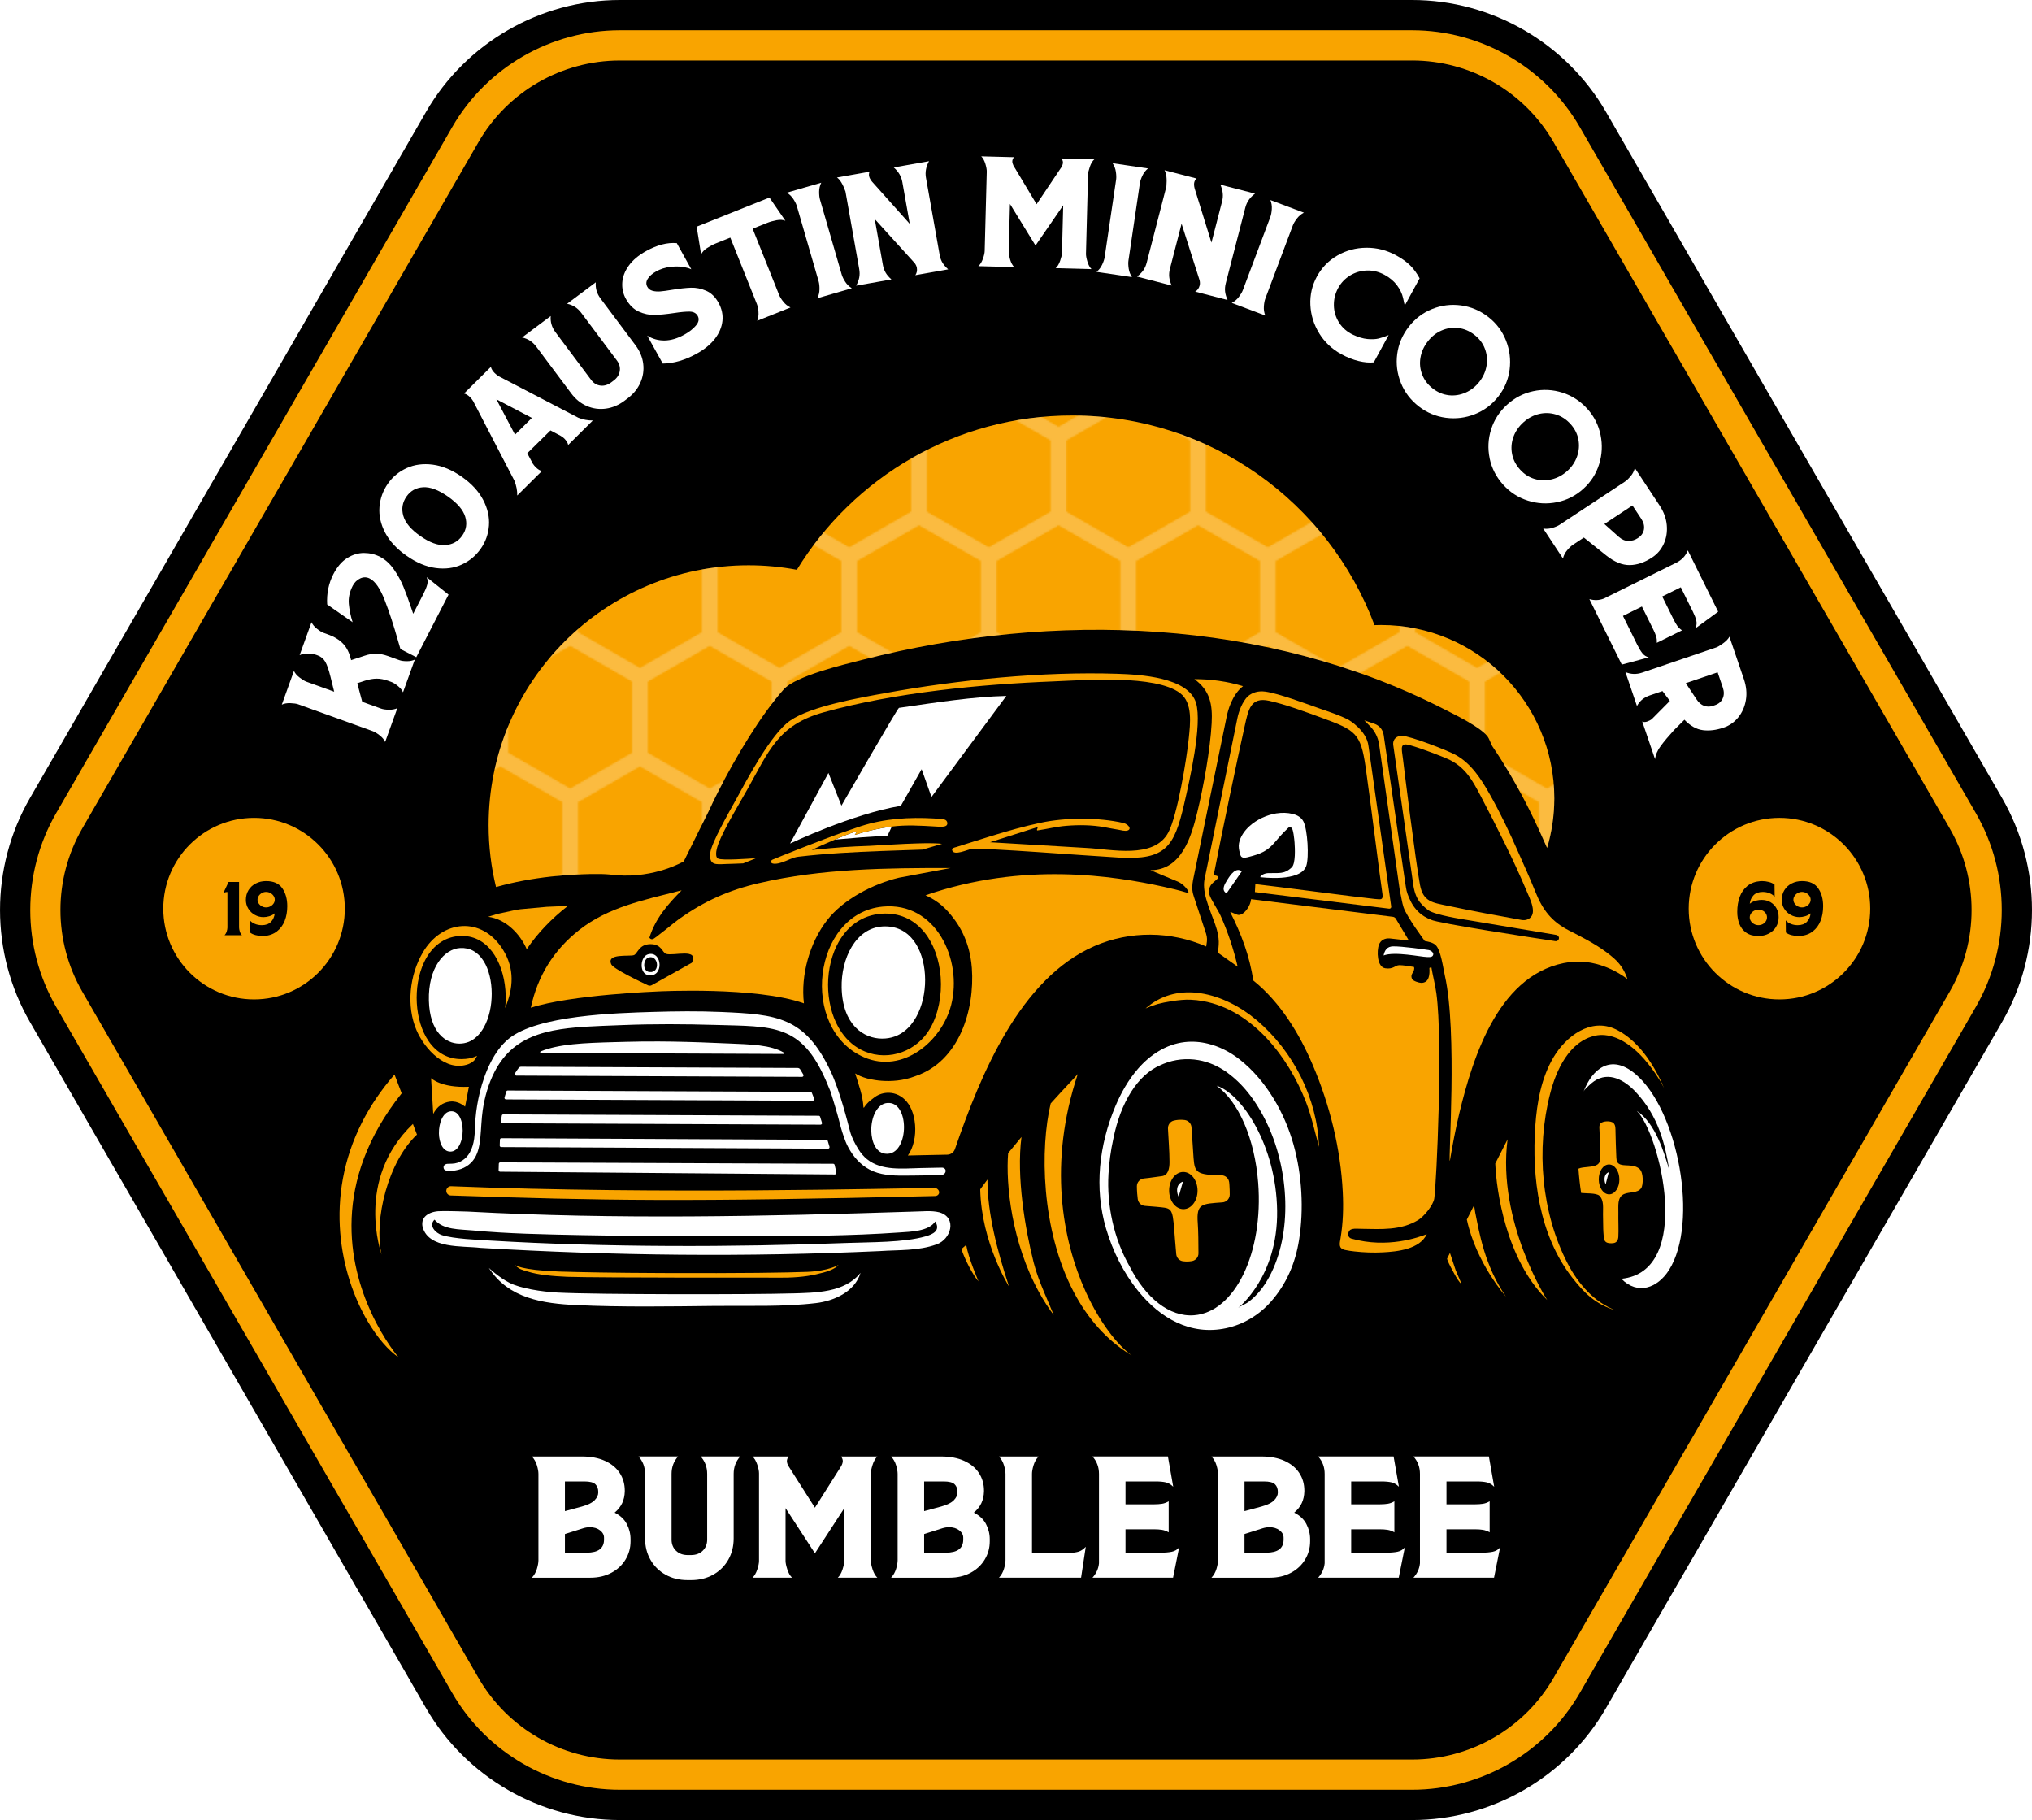 <?xml version="1.0" encoding="UTF-8"?>
<svg id="Layer_2" data-name="Layer 2" xmlns="http://www.w3.org/2000/svg" xmlns:xlink="http://www.w3.org/1999/xlink" viewBox="0 0 1339.86 1200">
  <defs>
    <style>
      .cls-1, .cls-2 {
        fill: none;
      }

      .cls-2 {
        stroke: #fff;
        stroke-miterlimit: 10;
        stroke-width: 10px;
      }

      .cls-3 {
        fill: url(#New_Pattern);
        opacity: .25;
      }

      .cls-4 {
        fill: #fff;
      }

      .cls-5 {
        fill: #f9a400;
      }
    </style>
    <pattern id="New_Pattern" data-name="New Pattern" x="0" y="0" width="92" height="159" patternTransform="translate(-1510.03 -83.64)" patternUnits="userSpaceOnUse" viewBox="0 0 92 159">
      <g>
        <rect class="cls-1" y="0" width="92" height="159"/>
        <polygon class="cls-2" points="92 106.1 46.19 132.55 46.19 185.45 92 211.9 137.81 185.45 137.81 132.55 92 106.1"/>
        <polygon class="cls-2" points="0 106.1 -45.81 132.55 -45.81 185.45 0 211.9 45.81 185.45 45.81 132.55 0 106.1"/>
        <polygon class="cls-2" points="138 26.6 92.19 53.05 92.19 105.95 138 132.4 183.81 105.95 183.81 53.05 138 26.6"/>
        <polygon class="cls-2" points="46 26.6 .19 53.05 .19 105.95 46 132.4 91.81 105.95 91.81 53.05 46 26.6"/>
        <polygon class="cls-2" points="-46 26.6 -91.81 53.05 -91.81 105.95 -46 132.4 -.19 105.95 -.19 53.05 -46 26.6"/>
        <polygon class="cls-2" points="92 -52.9 46.19 -26.45 46.19 26.45 92 52.9 137.81 26.45 137.81 -26.45 92 -52.9"/>
        <polygon class="cls-2" points="0 -52.9 -45.81 -26.45 -45.81 26.45 0 52.9 45.81 26.45 45.81 -26.45 0 -52.9"/>
      </g>
    </pattern>
  </defs>
  <g id="Layer_1" data-name="Layer 1">
    <g>
      <path d="M408.71,1200c-52.55,0-101.51-28.27-127.79-73.78L19.71,673.78c-26.27-45.51-26.27-102.05,0-147.55L280.92,73.78C307.2,28.27,356.16,0,408.71,0h522.44c52.55,0,101.51,28.27,127.79,73.78l261.22,452.45c26.27,45.51,26.27,102.05,0,147.55l-261.22,452.44c-26.27,45.51-75.24,73.78-127.79,73.78H408.71Z"/>
      <path class="cls-5" d="M1302.88,536.2l-261.22-452.45c-22.72-39.35-65.07-63.8-110.51-63.8H408.71c-45.44,0-87.79,24.45-110.51,63.8L36.98,536.2c-22.72,39.35-22.72,88.25,0,127.61l261.22,452.44c22.72,39.36,65.07,63.8,110.51,63.8h522.44c45.44,0,87.79-24.45,110.51-63.8l261.22-452.44c22.72-39.35,22.72-88.25,0-127.61Z"/>
      <path d="M931.15,39.9H408.71c-38.46,0-74,20.52-93.23,53.83L54.26,546.17c-19.23,33.31-19.23,74.35,0,107.66l261.22,452.45c19.23,33.31,54.77,53.83,93.23,53.83h522.44c38.46,0,74-20.52,93.23-53.83l261.22-452.45c19.23-33.31,19.23-74.35,0-107.66l-261.22-452.45c-19.23-33.31-54.77-53.83-93.23-53.83Z"/>
      <g>
        <path class="cls-4" d="M499.29,211.5c.73-1.92,1-3.92.81-6.03-.19-2.1-.54-3.8-1.06-5.09l-17.49-43.71-9.5,3.8c-1.91.76-3.84,1.78-5.8,3.05s-3.28,2.69-3.95,4.26l-2.94-18.32,48-19.2,10.51,15.3c-1.57-.67-3.5-.79-5.8-.36-2.3.43-4.4,1.03-6.3,1.79l-9.5,3.8,17.48,43.71c.52,1.29,1.43,2.76,2.74,4.41,1.31,1.65,2.89,2.92,4.74,3.81l-21.94,8.78Z"/>
        <path class="cls-4" d="M538.96,196.62c.91-1.84,1.38-3.81,1.4-5.92.02-2.11-.17-3.83-.55-5.17l-14.36-49.57c-.39-1.33-1.15-2.89-2.29-4.66-1.14-1.77-2.59-3.19-4.34-4.26l22.7-6.57c-.91,1.84-1.38,3.81-1.39,5.92-.02,2.11.17,3.83.55,5.17l14.36,49.57c.39,1.33,1.15,2.89,2.29,4.66,1.14,1.78,2.59,3.19,4.34,4.26l-22.7,6.57Z"/>
        <path class="cls-4" d="M564.53,188.34c1.02-1.84,1.7-3.63,2.04-5.37.33-1.74.33-3.6-.02-5.56l-9.07-51.17c-1.71-4.78-3.57-7.85-5.59-9.21l21.48-3.81c-.39.93-.5,1.87-.33,2.82.2,1.13.85,2.36,1.94,3.7l24.89,27.86-4.9-27.63c-.65-3.68-2.54-6.87-5.65-9.57l23.26-4.12c-2,3.6-2.67,7.25-2.01,10.93l9.01,50.81c.36,2.02.99,3.76,1.89,5.23.9,1.46,2.16,2.91,3.76,4.35l-21.75,3.85c.46-.51.79-1.21,1.01-2.11.21-.9.23-1.82.06-2.77-.19-1.07-.68-2.12-1.47-3.14l-26.29-28.99,5.36,30.22c.35,1.96.98,3.7,1.89,5.23.91,1.52,2.17,2.97,3.76,4.34l-23.27,4.12Z"/>
        <path class="cls-4" d="M645.12,175.48c1.24-1.11,2.23-2.72,2.98-4.81.75-2.09,1.14-3.8,1.18-5.13l1.37-52.31c.04-1.33-.27-3.05-.91-5.19-.64-2.13-1.55-3.78-2.72-4.96l21.54.56c-.69.95-1.05,1.84-1.07,2.69-.02.85.23,1.79.74,2.83l15.27,25.49,16.4-24.48c.63-1.13.96-2.12.98-2.96.02-.84-.29-1.76-.92-2.74l21.63.57c-1.24,1.11-2.23,2.76-2.98,4.95-.75,2.18-1.14,3.85-1.17,4.99l-1.37,52.31c-.03,1.21.27,2.91.91,5.1.64,2.19,1.54,3.88,2.72,5.05l-23.62-.62c1.24-1.11,2.23-2.76,2.98-4.95.75-2.18,1.14-3.85,1.17-5l.82-31.49-18.26,26.51-16.85-27.43-.82,31.5c-.03,1.21.27,2.9.91,5.1.64,2.19,1.54,3.88,2.72,5.05l-23.62-.62Z"/>
        <path class="cls-4" d="M723.03,179.26c1.59-1.29,2.84-2.89,3.73-4.8.89-1.91,1.44-3.55,1.64-4.93l7.54-51.05c.2-1.37.15-3.1-.15-5.19-.3-2.09-1.03-3.98-2.18-5.68l23.38,3.45c-1.59,1.29-2.84,2.89-3.73,4.8-.89,1.91-1.44,3.56-1.64,4.93l-7.54,51.05c-.2,1.37-.15,3.1.15,5.19.3,2.09,1.03,3.98,2.18,5.68l-23.38-3.45Z"/>
        <path class="cls-4" d="M749.73,182.35c1.69-1.25,3.05-2.59,4.08-4.04s1.79-3.14,2.29-5.07l13-50.31c.43-5.06.02-8.63-1.25-10.7l21.12,5.46c-.74.68-1.23,1.49-1.47,2.43-.29,1.11-.21,2.5.23,4.17l11.07,35.68,7.02-27.17c.94-3.62.55-7.31-1.16-11.05l22.88,5.91c-3.32,2.45-5.44,5.48-6.37,9.11l-12.91,49.96c-.51,1.99-.66,3.83-.45,5.54.21,1.71.75,3.55,1.61,5.51l-21.39-5.53c.63-.27,1.23-.77,1.79-1.5.56-.73.96-1.56,1.2-2.49.27-1.05.26-2.21-.04-3.47l-11.87-37.29-7.68,29.71c-.5,1.93-.65,3.78-.45,5.54.2,1.77.73,3.6,1.61,5.51l-22.88-5.91Z"/>
        <path class="cls-4" d="M812.18,199.71c1.83-.92,3.38-2.22,4.66-3.91,1.27-1.68,2.16-3.17,2.65-4.47l18.16-48.3c.49-1.3.8-3,.95-5.11.15-2.1-.17-4.11-.93-6.01l22.12,8.31c-1.83.92-3.38,2.23-4.66,3.91-1.28,1.68-2.16,3.17-2.65,4.47l-18.16,48.3c-.49,1.3-.81,3-.95,5.11-.15,2.11.16,4.11.93,6.01l-22.12-8.32Z"/>
        <path class="cls-4" d="M869.86,219.77c-3.57-5.8-5.51-12.04-5.83-18.7-.31-6.67,1.14-12.94,4.35-18.82,3.21-5.88,7.72-10.48,13.52-13.81,5.8-3.33,12.14-5.03,19.02-5.09,6.88-.06,13.41,1.6,19.61,4.98,3.87,2.11,6.98,4.34,9.34,6.7,2.36,2.36,4.42,5.18,6.2,8.49l-9.81,17.96c-.11-.54-.49-2.23-1.11-5.04-.63-2.82-1.95-5.59-3.97-8.31-2.02-2.72-4.75-5.02-8.2-6.9-3.76-2.05-7.66-3.01-11.69-2.87-4.03.14-7.72,1.23-11.08,3.29-3.35,2.05-5.97,4.8-7.85,8.24-1.94,3.55-2.88,7.35-2.82,11.4.06,4.05,1.18,7.83,3.36,11.32,2.18,3.49,5.27,6.19,9.25,8.09,3.45,1.61,6.62,2.55,9.5,2.82s5.33.16,7.35-.32c2.01-.48,4.23-1.23,6.64-2.25l-9.8,17.96c-2.93.33-6.26.04-10-.87-3.73-.9-7.54-2.41-11.4-4.52-6.15-3.36-11-7.93-14.58-13.73Z"/>
        <path class="cls-4" d="M253.95,489.15c-.67-1.52-1.88-2.97-3.63-4.34-1.75-1.37-3.25-2.28-4.5-2.73l-49.23-17.74c-1.13-.41-2.84-.65-5.12-.74s-4.16.25-5.65.99l8.01-22.23c.67,1.53,1.92,2.99,3.76,4.39,1.84,1.4,3.3,2.29,4.37,2.68l18.4,6.63-2.43-9.82c-1.15-4.65-2.31-7.97-3.48-9.96-1.17-1.99-2.81-3.37-4.91-4.13l-1.19-.43c-1.25-.45-2.98-.71-5.21-.77-2.22-.06-4.08.28-5.57,1.03l7.83-21.72c.73,1.55,1.94,2.99,3.63,4.34,1.7,1.35,3.2,2.26,4.5,2.73l2.81,1.01c4.15,1.49,7.43,3.51,9.85,6.05,2.42,2.54,4.14,5.95,5.17,10.23l.16.64,8.95-2.94c2.77-.93,5.35-1.36,7.73-1.3,2.39.06,4.94.58,7.67,1.56l7.41,2.67c1.31.47,2.99.71,5.04.71,2.05,0,3.78-.35,5.2-1.06l-7.77,21.55c-.63-1.45-1.77-2.83-3.41-4.16-1.64-1.33-3.05-2.21-4.25-2.64l-2.04-.74c-2.73-.98-5.28-1.47-7.65-1.46s-4.98.47-7.81,1.37l-5.02,1.65,3.29,12.25,12.35,4.45c1.31.47,3.04.73,5.21.77,2.17.04,4.02-.3,5.57-1.03l-8.01,22.23Z"/>
        <path class="cls-4" d="M264.03,427.92c-.18-.57-.39-1.29-.62-2.15-.23-.87-.54-1.91-.93-3.13-2.89-10.32-5.83-19.3-8.82-26.95-2.98-7.65-6.24-12.39-9.78-14.21-2.09-1.08-4.21-1.12-6.35-.12s-3.8,2.63-4.96,4.88c-2.07,4.02-2.93,8.02-2.56,11.97.37,3.96,1.2,7.97,2.5,12.04l-16.78-11.71c-.42-7.21.94-13.88,4.09-19.99,2.52-4.88,5.57-8.43,9.16-10.66,3.59-2.22,7.28-3.32,11.07-3.3,3.79.02,7.3.86,10.52,2.52,3.49,1.8,6.53,4.56,9.13,8.27,2.6,3.72,4.72,7.58,6.35,11.58,1.64,4,3.37,8.71,5.19,14.13l1.21,3.58,6.76-13.12c1.13-2.2,1.95-4.17,2.44-5.92.49-1.75.39-3.45-.32-5.11l14.44,11.52-21.28,41.28-10.46-5.39Z"/>
        <path class="cls-4" d="M304.43,372.25c-5.13,2.34-10.85,3.09-17.16,2.25-6.3-.84-12.72-3.54-19.24-8.11-6.48-4.53-11.18-9.61-14.1-15.23-2.92-5.62-4.16-11.24-3.72-16.86.44-5.62,2.3-10.78,5.59-15.48,3.15-4.5,7.28-7.9,12.4-10.22s10.84-3.06,17.15-2.25c6.32.82,12.69,3.47,19.12,7.97,6.48,4.54,11.19,9.64,14.14,15.32,2.95,5.68,4.22,11.32,3.8,16.91-.42,5.6-2.21,10.65-5.36,15.15-3.29,4.7-7.5,8.22-12.64,10.55ZM306.75,340.67c-1.38-4.5-5.18-8.93-11.41-13.3-6.23-4.36-11.67-6.4-16.33-6.12-4.65.28-8.31,2.32-10.98,6.13-2.7,3.86-3.41,8.08-2.12,12.66,1.29,4.58,5.02,9.04,11.2,13.36,6.18,4.33,11.67,6.33,16.47,6,4.8-.33,8.54-2.42,11.24-6.27,2.66-3.81,3.31-7.96,1.93-12.46Z"/>
        <path class="cls-4" d="M341.04,326.72c.1-3.16-.53-6.44-1.89-9.87l-27.21-52.46c-.55-.9-1.21-1.73-1.98-2.5-1.28-1.29-2.59-2.1-3.96-2.45l17.67-17.54c.34,1.37,1.16,2.71,2.48,4.04.89.9,1.83,1.63,2.81,2.19l52.33,27.27c3.03,1.25,6.22,1.86,9.6,1.83l-16.26,16.14c-.08-.6-.35-1.27-.79-2.02-.45-.75-.99-1.44-1.62-2.09-.72-.73-1.57-1.37-2.55-1.93l-6.71-3.55-15.29,15.05,3.69,6.93c.55.81,1.15,1.54,1.78,2.18.72.73,1.47,1.33,2.23,1.8.77.47,1.43.73,1.98.78l-16.32,16.2ZM327.32,263.3l12.27,23.28,11.12-11.04-23.39-12.25Z"/>
        <path class="cls-4" d="M411.88,264.16c-3.92,2.93-8.05,4.68-12.4,5.26-4.35.58-8.53.01-12.53-1.71-4-1.72-7.42-4.49-10.28-8.31l-23.1-30.88c-2.42-3.24-5.54-5.24-9.35-6.01l18.92-14.15c-.34,3.88.7,7.43,3.12,10.67l23.53,31.46c1.63,2.18,3.67,3.42,6.12,3.73,2.45.31,4.84-.4,7.16-2.14l1.52-1.14c2.32-1.74,3.68-3.82,4.07-6.27.39-2.44-.22-4.75-1.85-6.93l-23.53-31.46c-2.42-3.24-5.54-5.24-9.35-6.01l18.92-14.15c-.34,3.87.7,7.43,3.12,10.67l23.1,30.88c2.85,3.82,4.54,7.89,5.06,12.21.52,4.32-.11,8.49-1.9,12.5-1.79,4.01-4.64,7.48-8.55,10.41l-1.81,1.36Z"/>
        <path class="cls-4" d="M437.01,239.72l-10.24-18.44c3.5,2.2,7.32,3.27,11.47,3.21,4.14-.06,8.48-1.35,13.02-3.87,3.22-1.79,5.77-3.79,7.64-6.01,1.88-2.22,2.26-4.32,1.15-6.33-1-1.79-2.69-2.73-5.09-2.82-2.4-.08-5.91.23-10.56.94-5.1.76-9.39,1.18-12.87,1.25-3.48.07-6.93-.67-10.35-2.23-3.42-1.55-6.24-4.33-8.47-8.35-1.84-3.32-2.64-6.9-2.39-10.74.25-3.83,1.68-7.56,4.3-11.19,2.61-3.62,6.4-6.82,11.36-9.57,7.33-4.07,14.09-5.82,20.28-5.26l9.58,17.25c-3.03-1.35-6.55-1.97-10.55-1.85-4.01.12-7.56.87-10.66,2.25-.45.18-1.1.51-1.94.98-2.53,1.41-4.38,3.02-5.55,4.84-1.16,1.82-1.26,3.6-.29,5.34.73,1.32,1.87,2.19,3.42,2.61,1.54.42,3.26.55,5.14.4,1.89-.15,4.44-.5,7.65-1.04,4.94-.81,9.1-1.27,12.48-1.39,3.39-.12,6.74.54,10.06,1.98,3.32,1.44,6.05,4.08,8.18,7.93,2.14,3.85,3,7.83,2.59,11.92-.42,4.1-2.06,8.01-4.92,11.74-2.87,3.73-6.83,7-11.89,9.82-7.81,4.34-15.32,6.54-22.53,6.61Z"/>
        <path class="cls-4" d="M923.7,252.4c-2.48-6.16-3.27-12.51-2.4-19.05.88-6.54,3.41-12.5,7.59-17.89,4.15-5.34,9.28-9.24,15.4-11.71,6.12-2.47,12.47-3.27,19.05-2.4s12.59,3.42,18.03,7.64c5.29,4.11,9.16,9.26,11.62,15.44,2.45,6.19,3.27,12.57,2.44,19.15-.83,6.58-3.3,12.51-7.41,17.8-4.15,5.34-9.31,9.24-15.5,11.69-6.19,2.45-12.57,3.25-19.16,2.38-6.58-.87-12.52-3.36-17.81-7.47-5.44-4.22-9.39-9.41-11.86-15.58ZM955.28,260.59c3.79.43,7.49-.15,11.08-1.72,3.59-1.57,6.64-3.97,9.16-7.22,2.52-3.24,4.08-6.78,4.7-10.62.61-3.84.25-7.55-1.11-11.12-1.35-3.57-3.65-6.62-6.89-9.14-3.29-2.55-6.84-4.05-10.66-4.5-3.82-.45-7.49.1-11.02,1.64-3.53,1.54-6.57,3.95-9.12,7.24-2.56,3.29-4.15,6.85-4.79,10.67-.64,3.82-.27,7.53,1.11,11.12,1.38,3.59,3.71,6.66,7,9.22,3.24,2.52,6.76,3.99,10.56,4.42Z"/>
        <path class="cls-4" d="M982.27,302.23c-1.36-6.5-1.04-12.89.96-19.18,2-6.29,5.53-11.72,10.59-16.29,5.01-4.53,10.75-7.48,17.2-8.85s12.85-1.04,19.18.96c6.33,2,11.8,5.56,16.42,10.66,4.49,4.97,7.41,10.71,8.75,17.23,1.34,6.52,1.03,12.95-.94,19.28-1.96,6.33-5.43,11.75-10.4,16.24-5.01,4.54-10.78,7.47-17.3,8.81-6.52,1.34-12.95,1.01-19.28-1-6.33-2-11.74-5.49-16.24-10.46-4.62-5.1-7.61-10.9-8.97-17.4ZM1011.94,315.8c3.66,1.08,7.4,1.16,11.21.24,3.81-.92,7.23-2.76,10.27-5.51,3.04-2.75,5.2-5.97,6.48-9.64,1.27-3.68,1.56-7.39.85-11.14-.71-3.75-2.44-7.15-5.19-10.2-2.8-3.09-6.03-5.18-9.72-6.29-3.69-1.1-7.4-1.2-11.14-.3-3.74.9-7.16,2.75-10.25,5.54-3.09,2.79-5.28,6.02-6.57,9.67-1.29,3.65-1.58,7.37-.85,11.14.73,3.78,2.49,7.21,5.28,10.3,2.75,3.04,5.96,5.11,9.63,6.19Z"/>
        <path class="cls-4" d="M1017.55,348.49c2.02.33,4.04.18,6.06-.43,2.02-.61,3.61-1.3,4.77-2.06l43.06-28.44c1.16-.76,2.41-1.96,3.77-3.57,1.35-1.62,2.28-3.42,2.77-5.41l16.32,24.7c2.76,4.18,4.34,8.49,4.74,12.93.4,4.44-.25,8.54-1.96,12.31-1.71,3.77-4.22,6.75-7.55,8.94l-.23.15c-4.93,3.26-9.85,4.91-14.73,4.96-4.89.05-9.98-2.02-15.27-6.19l-14.94-11.94-7.25,4.79c-1.16.77-2.42,1.96-3.77,3.57-1.36,1.62-2.28,3.42-2.77,5.41l-13.02-19.71ZM1067.39,353.97c2.07,1.82,4.21,2.71,6.44,2.69,2.22-.02,4.19-.6,5.91-1.73l.38-.25c2.22-1.46,3.5-3.34,3.87-5.65.36-2.3-.21-4.58-1.7-6.85l-5.89-8.91-18.51,12.23,9.51,8.48Z"/>
        <path class="cls-4" d="M1048.02,395.02c3.29.93,6.43.82,9.43-.33l47.87-23.69c3.62-1.79,6.16-4.5,7.6-8.11l20,40.41-14.82,10.87c.63-1.86.76-3.57.38-5.14s-1.09-3.43-2.16-5.59l-8.03-16.23-12.25,6.06,7.63,15.42c.75,1.51,1.52,2.83,2.31,3.96.79,1.12,1.83,2.11,3.12,2.95l-16.63,8.23c.11-1.54-.04-2.96-.45-4.27s-.97-2.67-1.66-4.08l-7.71-15.58-12.5,6.19,9.44,19.07c1.1,2.22,2.2,4.04,3.32,5.48,1.11,1.43,2.55,2.36,4.3,2.77l-17.83,4.79-21.36-43.16Z"/>
        <path class="cls-4" d="M1071.78,443.12c3.58,1.52,7.28,1.63,11.11.33l48.85-16.62c.91-.31,2.38-1.19,4.41-2.65,2.02-1.45,3.42-2.92,4.2-4.39l9.54,28.03c1.61,4.74,2.05,9.31,1.31,13.71-.74,4.39-2.41,8.2-5.01,11.41-2.6,3.21-5.79,5.46-9.56,6.74l-.26.09c-4.8,1.63-9.32,2.18-13.55,1.64-4.23-.54-8.28-2.83-12.14-6.87l-7,6.97c-3.53,3.88-6.38,7.29-8.57,10.23-2.19,2.94-3.45,5.88-3.8,8.8l-8.46-24.86c.86.47,1.95.49,3.27.04,1.25-.43,2.28-.97,3.08-1.62l11.89-11.98-4.88-6.47-8.23,2.8c-1.88.64-3.52,1.5-4.91,2.58-1.39,1.08-2.62,2.56-3.69,4.46l-7.61-22.37ZM1118.62,461.04c1.44,2.19,3.11,3.63,5.01,4.32,1.89.69,3.84.7,5.84.02l1.29-.44c2.51-.85,4.24-2.35,5.17-4.48.93-2.13.96-4.49.08-7.06l-3.44-10.11-21,7.14,7.05,10.61Z"/>
      </g>
      <path class="cls-5" d="M167.51,539.24c-33.05,0-59.85,26.79-59.85,59.85s26.79,59.85,59.85,59.85,59.85-26.79,59.85-59.85-26.79-59.85-59.85-59.85ZM148.06,616.62c.67-.73,1.16-1.59,1.45-2.57.29-.98.44-1.81.44-2.48v-23.44c-1.11,0-2.02.25-2.72.75l3.47-7.37h6.93v30.06c0,.67.15,1.5.44,2.48.29.98.78,1.84,1.45,2.57h-11.45ZM187.72,607.14c-1.14,2.87-2.85,5.19-5.14,6.96-2.28,1.77-5.06,2.77-8.34,3.01-.23.03-.61.04-1.14.04-1.49,0-3-.2-4.52-.59-1.52-.39-2.77-.97-3.73-1.73l-.09-8.03c.73.91,1.8,1.67,3.2,2.28,1.4.61,2.95.92,4.65.92,2.63,0,4.65-.73,6.06-2.19,1.4-1.46,2.24-3.34,2.5-5.62-1.05.88-2.26,1.51-3.62,1.91-1.36.39-2.63.59-3.8.59-2.05,0-3.96-.5-5.75-1.49-1.79-.99-3.21-2.36-4.28-4.1-1.07-1.74-1.6-3.66-1.6-5.77,0-2.43.59-4.59,1.76-6.47,1.17-1.89,2.77-3.35,4.81-4.39s4.29-1.56,6.78-1.56c4.92,0,8.47,1.57,10.66,4.72s3.29,7.09,3.29,11.83c0,3.6-.57,6.83-1.71,9.7Z"/>
      <path class="cls-5" d="M178.28,588.78c-.88-.48-1.81-.72-2.81-.72s-1.92.24-2.79.72-1.56,1.12-2.08,1.91-.79,1.62-.79,2.5.26,1.75.79,2.52,1.22,1.4,2.08,1.87c.86.47,1.79.7,2.79.7s1.93-.23,2.81-.7c.88-.47,1.58-1.09,2.11-1.87.53-.78.79-1.62.79-2.52s-.26-1.71-.79-2.5c-.53-.79-1.23-1.43-2.11-1.91Z"/>
      <path class="cls-5" d="M1162.34,600.45c-.86-.45-1.82-.68-2.87-.68-.99,0-1.93.23-2.81.7-.88.47-1.58,1.09-2.11,1.87-.53.78-.79,1.62-.79,2.52s.26,1.71.79,2.5,1.23,1.43,2.11,1.91c.88.48,1.81.72,2.81.72,1.05,0,2.01-.23,2.87-.7s1.54-1.1,2.04-1.89.75-1.64.75-2.55-.25-1.76-.75-2.55-1.18-1.41-2.04-1.87Z"/>
      <path class="cls-5" d="M1191.01,588.78c-.88-.48-1.81-.72-2.81-.72s-1.92.24-2.79.72-1.56,1.12-2.08,1.91-.79,1.62-.79,2.5.26,1.75.79,2.52,1.22,1.4,2.08,1.87c.86.47,1.79.7,2.79.7s1.93-.23,2.81-.7c.88-.47,1.58-1.09,2.11-1.87.53-.78.79-1.62.79-2.52s-.26-1.71-.79-2.5c-.53-.79-1.23-1.43-2.11-1.91Z"/>
      <path class="cls-5" d="M1173.34,539.24c-33.05,0-59.85,26.79-59.85,59.85s26.79,59.85,59.85,59.85,59.85-26.79,59.85-59.85-26.79-59.85-59.85-59.85ZM1171.05,611.2c-1.17,1.89-2.77,3.35-4.81,4.39-2.03,1.04-4.29,1.56-6.78,1.56-3.28,0-5.95-.73-8.03-2.19-2.08-1.46-3.58-3.39-4.52-5.79-.94-2.4-1.4-5.05-1.4-7.94,0-3.72.56-7.05,1.67-10.01,1.11-2.96,2.81-5.34,5.09-7.15,2.28-1.81,5.09-2.85,8.43-3.12.23-.03.61-.04,1.14-.04,1.49,0,3,.2,4.52.59,1.52.39,2.76.97,3.73,1.73l.09,8.03c-.73-.91-1.8-1.67-3.2-2.28s-2.96-.92-4.65-.92c-2.63,0-4.65.73-6.06,2.19-1.4,1.46-2.24,3.34-2.5,5.62.91-.79,1.94-1.37,3.09-1.73,1.16-.37,2.19-.61,3.09-.72.76-.06,1.3-.09,1.62-.09,2.19,0,4.15.5,5.86,1.49,1.71,1,3.04,2.36,3.97,4.1s1.4,3.68,1.4,5.82c0,2.43-.59,4.59-1.76,6.47ZM1200.45,607.14c-1.14,2.87-2.85,5.19-5.14,6.96-2.28,1.77-5.06,2.77-8.34,3.01-.23.03-.61.04-1.14.04-1.49,0-3-.2-4.52-.59-1.52-.39-2.77-.97-3.73-1.73l-.09-8.03c.73.91,1.8,1.67,3.2,2.28,1.4.61,2.95.92,4.65.92,2.63,0,4.65-.73,6.06-2.19,1.4-1.46,2.24-3.34,2.5-5.62-1.05.88-2.26,1.51-3.62,1.91-1.36.39-2.63.59-3.8.59-2.05,0-3.96-.5-5.75-1.49-1.79-.99-3.21-2.36-4.28-4.1-1.07-1.74-1.6-3.66-1.6-5.77,0-2.43.59-4.59,1.76-6.47,1.17-1.89,2.77-3.35,4.81-4.39s4.29-1.56,6.78-1.56c4.92,0,8.47,1.57,10.66,4.72s3.29,7.09,3.29,11.83c0,3.6-.57,6.83-1.71,9.7Z"/>
      <g>
        <path class="cls-4" d="M350.73,1040.2c1.53-1.66,2.63-3.61,3.3-5.84.66-2.23,1-4.11,1-5.64v-56.94c0-1.53-.33-3.41-1-5.64-.67-2.23-1.77-4.18-3.3-5.84h32.97c5.93,0,11,.97,15.23,2.9,4.23,1.93,7.46,4.59,9.69,7.99,2.23,3.4,3.35,7.29,3.35,11.69v.4c-.07,2.86-.63,5.44-1.7,7.74-1.07,2.3-2.73,4.41-4.99,6.34,3.66,1.8,6.33,4.28,7.99,7.44,1.66,3.16,2.5,6.51,2.5,10.04v1.4c0,4.33-1.1,8.33-3.3,11.99-2.2,3.66-5.31,6.58-9.34,8.74-4.03,2.16-8.68,3.25-13.94,3.25h-38.46ZM383.59,993.35c4.06-1.13,6.89-2.53,8.49-4.2,1.6-1.66,2.4-3.36,2.4-5.1v-.3c0-2.2-.63-3.91-1.9-5.14-1.27-1.23-3.66-1.85-7.19-1.85h-12.89v19.58l11.09-3ZM386.79,1023.72c7.66,0,11.49-2.86,11.49-8.59v-1.3c0-1.86-.88-3.48-2.65-4.84-1.76-1.36-3.98-2.05-6.64-2.05-1.53,0-3.03.23-4.5.7l-11.99,3.8v12.29h14.28Z"/>
        <path class="cls-4" d="M453.32,1041.8c-5.39,0-10.21-1.18-14.44-3.55-4.23-2.36-7.54-5.63-9.94-9.79-2.4-4.16-3.6-8.87-3.6-14.14v-42.56c0-4.46-1.43-8.29-4.3-11.49h26.07c-2.86,3.2-4.3,7.03-4.3,11.49v43.35c0,3,.98,5.44,2.95,7.34,1.96,1.9,4.55,2.85,7.74,2.85h2.1c3.2,0,5.78-.95,7.74-2.85,1.96-1.9,2.95-4.34,2.95-7.34v-43.35c0-4.46-1.43-8.29-4.3-11.49h26.07c-2.86,3.2-4.3,7.03-4.3,11.49v42.56c0,5.26-1.2,9.97-3.6,14.14-2.4,4.16-5.71,7.43-9.94,9.79-4.23,2.36-9.04,3.55-14.43,3.55h-2.5Z"/>
        <path class="cls-4" d="M496.18,1040.2c1.33-1.26,2.38-3.06,3.15-5.39.77-2.33,1.15-4.23,1.15-5.69v-57.74c0-1.46-.38-3.36-1.15-5.69-.77-2.33-1.82-4.13-3.15-5.39h23.78c-.73,1.07-1.1,2.06-1.1,3s.3,1.97.9,3.1l17.58,27.67,17.38-27.47c.67-1.26,1-2.36,1-3.3s-.37-1.93-1.1-3h23.88c-1.33,1.27-2.38,3.11-3.15,5.54-.77,2.43-1.15,4.28-1.15,5.54v57.74c0,1.33.38,3.2,1.15,5.59.77,2.4,1.81,4.23,3.15,5.49h-26.07c1.33-1.26,2.38-3.11,3.15-5.54.77-2.43,1.15-4.28,1.15-5.54v-34.76l-19.38,29.77-19.38-29.77v34.76c0,1.33.38,3.2,1.15,5.59.76,2.4,1.81,4.23,3.15,5.49h-26.07Z"/>
        <path class="cls-4" d="M587.58,1040.2c1.53-1.66,2.63-3.61,3.3-5.84.66-2.23,1-4.11,1-5.64v-56.94c0-1.53-.33-3.41-1-5.64-.67-2.23-1.77-4.18-3.3-5.84h32.97c5.93,0,11,.97,15.23,2.9,4.23,1.93,7.46,4.59,9.69,7.99,2.23,3.4,3.35,7.29,3.35,11.69v.4c-.07,2.86-.63,5.44-1.7,7.74-1.07,2.3-2.73,4.41-4.99,6.34,3.66,1.8,6.33,4.28,7.99,7.44,1.66,3.16,2.5,6.51,2.5,10.04v1.4c0,4.33-1.1,8.33-3.3,11.99-2.2,3.66-5.31,6.58-9.34,8.74-4.03,2.16-8.68,3.25-13.94,3.25h-38.46ZM620.45,993.35c4.06-1.13,6.89-2.53,8.49-4.2,1.6-1.66,2.4-3.36,2.4-5.1v-.3c0-2.2-.63-3.91-1.9-5.14-1.27-1.23-3.66-1.85-7.19-1.85h-12.89v19.58l11.09-3ZM623.65,1023.72c7.66,0,11.49-2.86,11.49-8.59v-1.3c0-1.86-.88-3.48-2.65-4.84-1.76-1.36-3.98-2.05-6.64-2.05-1.53,0-3.03.23-4.5.7l-11.99,3.8v12.29h14.28Z"/>
        <path class="cls-4" d="M658.71,1040.2c1.53-1.66,2.63-3.61,3.3-5.84.67-2.23,1-4.11,1-5.64v-56.94c0-1.53-.33-3.41-1-5.64-.67-2.23-1.76-4.18-3.3-5.84h26.07c-1.53,1.67-2.63,3.61-3.3,5.84-.67,2.23-1,4.11-1,5.64v51.95l24.47.1c2.26,0,4.25-.23,5.94-.7,1.7-.47,3.38-1.56,5.05-3.3l-3.1,20.38h-54.14Z"/>
        <path class="cls-4" d="M720.35,1040.2c2.53-2.8,3.96-5.96,4.3-9.49v-58.94c0-4.46-1.43-8.29-4.3-11.49h49.75l3.5,19.98c-1.53-1.53-3.16-2.5-4.89-2.9-1.73-.4-3.93-.6-6.59-.6h-19.98v15.08h18.98c1.86,0,3.55-.12,5.04-.35,1.5-.23,2.98-.78,4.45-1.65v20.48c-1.47-.86-2.95-1.41-4.45-1.65-1.5-.23-3.11-.35-4.84-.35h-19.18v15.38h23.48c2.73,0,5.08-.2,7.04-.6,1.96-.4,3.58-1.36,4.84-2.9l-4,19.98h-53.15Z"/>
        <path class="cls-4" d="M798.83,1040.2c1.53-1.66,2.63-3.61,3.3-5.84.66-2.23,1-4.11,1-5.64v-56.94c0-1.53-.33-3.41-1-5.64-.67-2.23-1.77-4.18-3.3-5.84h32.97c5.93,0,11,.97,15.23,2.9,4.23,1.93,7.46,4.59,9.69,7.99,2.23,3.4,3.35,7.29,3.35,11.69v.4c-.07,2.86-.63,5.44-1.7,7.74-1.07,2.3-2.73,4.41-4.99,6.34,3.66,1.8,6.33,4.28,7.99,7.44,1.66,3.16,2.5,6.51,2.5,10.04v1.4c0,4.33-1.1,8.33-3.3,11.99-2.2,3.66-5.31,6.58-9.34,8.74-4.03,2.16-8.68,3.25-13.94,3.25h-38.46ZM831.7,993.35c4.06-1.13,6.89-2.53,8.49-4.2,1.6-1.66,2.4-3.36,2.4-5.1v-.3c0-2.2-.63-3.91-1.9-5.14-1.27-1.23-3.66-1.85-7.19-1.85h-12.89v19.58l11.09-3ZM834.89,1023.72c7.66,0,11.49-2.86,11.49-8.59v-1.3c0-1.86-.88-3.48-2.65-4.84-1.76-1.36-3.98-2.05-6.64-2.05-1.53,0-3.03.23-4.5.7l-11.99,3.8v12.29h14.28Z"/>
        <path class="cls-4" d="M869.16,1040.2c2.53-2.8,3.96-5.96,4.3-9.49v-58.94c0-4.46-1.43-8.29-4.3-11.49h49.75l3.5,19.98c-1.53-1.53-3.16-2.5-4.89-2.9-1.73-.4-3.93-.6-6.59-.6h-19.98v15.08h18.98c1.86,0,3.55-.12,5.04-.35,1.5-.23,2.98-.78,4.45-1.65v20.48c-1.47-.86-2.95-1.41-4.45-1.65-1.5-.23-3.11-.35-4.84-.35h-19.18v15.38h23.48c2.73,0,5.08-.2,7.04-.6,1.96-.4,3.58-1.36,4.84-2.9l-4,19.98h-53.15Z"/>
        <path class="cls-4" d="M931.99,1040.2c2.53-2.8,3.96-5.96,4.3-9.49v-58.94c0-4.46-1.43-8.29-4.3-11.49h49.75l3.5,19.98c-1.53-1.53-3.16-2.5-4.89-2.9-1.73-.4-3.93-.6-6.59-.6h-19.98v15.08h18.98c1.86,0,3.55-.12,5.04-.35,1.5-.23,2.98-.78,4.45-1.65v20.48c-1.47-.86-2.95-1.41-4.45-1.65-1.5-.23-3.11-.35-4.84-.35h-19.18v15.38h23.48c2.73,0,5.08-.2,7.04-.6,1.96-.4,3.58-1.36,4.84-2.9l-4,19.98h-53.15Z"/>
      </g>
      <g>
        <path class="cls-4" d="M564.04,549.86l.83-1.13c.07-.45-.45-.41-.83-.33-.06.01-.13.03-.18.05-1.18.36-2.37.75-3.57,1.16-1.51.52-5.4,2.11-9.76,3.96,11.13-1.05,22.73-1.92,34.73-2.67l2.77-5.91c-8.26,1.05-16.34,2.92-24.43,5.48l.45-.61Z"/>
        <path class="cls-5" d="M608.31,560.16l12.86-3.81c-3.02-.35-6.71-.38-8.07-.4-2.78-.04-5.56.06-8.34.13-10.35.27-21.06,1.05-31.4,1.61-14.08.51-18.51.77-38.12,2.72,2.91-1.47,9.51-4.39,15.3-6.84,4.35-1.85,8.25-3.44,9.76-3.96,1.2-.41,2.4-.81,3.57-1.16.05-.02.11-.03.18-.05.38-.09.9-.12.83.33l-.83,1.13-.45.61c8.1-2.56,16.17-4.43,24.43-5.48,9.49-1.21,18.85-.64,28.35-.07,2.23.14,4.73.49,6.87-.17,2.24-.7,1.63-3.82-.39-4.38-1.2-.33-5.5-.66-7.05-.75-16.24-.92-32.59.05-48.2,5.12-4.31,1.4-8.57,2.96-12.86,4.43-10.88,3.73-43.38,16.68-45.41,17.64-.66.31-1.25,1.04-.88,1.79.35.71,1.36.83,2.06.88,1.71.12,3.46-.39,5.07-.9,3.63-1.14,7.08-3.29,10.88-3.73,18.25-2.13,36.62-3.08,54.98-3.77,6.48-.24,12.97-.45,19.45-.67,2.02-.02,4.04-.14,6.05-.21.34-.01.82-.03,1.38-.04Z"/>
        <g>
          <path class="cls-4" d="M554.84,531.22l-8.58-21.6-25.3,46.54s41.27-19.62,73.03-24.84l13.71-24.16,6.5,18.3,49.36-66.62c-21.89.5-46.27,4.3-70.8,7.86-.89.13-37.93,64.5-37.93,64.5Z"/>
          <path class="cls-5" d="M788.65,463.48c-5.06-17.02-37.13-18.74-51.87-19.23-49.15-1.61-104.63,3.9-152.99,12.71-17.08,3.11-48.93,8.58-62.79,18.16-12.64,8.73-28.3,38.6-36.11,52.8-3.78,6.87-15.88,27.9-16.56,34.37-.88,8.41,3.62,7.64,10.16,7.37,2-.08,7.51-.2,11.54-.41l8.51-3.43c-5.14.37-22.27,1.59-25,.29-2.75-1.31-.65-7.85.25-10.15,3.74-9.65,13.49-25.71,18.89-35.32,14.34-25.47,20.24-42.65,50.47-51.03,46.92-13.02,103.08-18.45,151.75-20.36,20.27-.8,66.87-4.55,83.22,7.75,8.5,6.4,6.68,20.27,5.74,29.65-1.35,13.57-7.52,50.94-13.43,62.1-9.51,17.96-37.82,11.07-54.29,10.3l-63.34-3.75,30.5-9.71c2.12-.34-.3,1.38.66,1.96,6.42-.94,12.62-2.55,19.12-3.07,8.38-.68,16.87-.6,25.15.91,3.08.56,6.15,1.17,9.24,1.67,1.68.27,4.3,1.1,5.99.53,3.17-1.06.2-4.31-2.73-4.98-16.55-3.77-38.15-3.67-54.65-.13-10.74,2.31-21.31,5.3-31.81,8.52-5.31,1.62-10.6,3.31-15.89,4.98-2.64.84-5.27,1.67-7.91,2.5-1,.31-2.97.56-2.67,1.98.9,4.25,10.75-.61,13.01-.79,9.31-.7,73.45,4.38,96.99,5.74,30.77,1.78,36.47-7.08,42.95-35.1,3.6-15.59,12.12-52.62,7.89-66.85Z"/>
          <g>
            <path class="cls-1" d="M449.5,586.96c-.76.2-1.51.4-2.27.59l2.2-.52s.04-.04.07-.07Z"/>
            <path class="cls-1" d="M343.28,599.47l17.16-1.57c-5.74.32-11.47.82-17.16,1.57Z"/>
            <path class="cls-1" d="M332.24,601.27l-4.1,1.27,12.32-2.66c-2.75.41-5.49.85-8.21,1.39Z"/>
            <path class="cls-5" d="M278.81,627.98c-8.78,14.92-11.04,35.28-4.14,51.34,5.28,12.28,19.38,27.75,34.18,22.3,1.07-.4,3.49-1.75,4.1-2.79,0,0,.74-1.08,1.66-2.66-2.32,1.05-4.84,1.75-7.6,2-.85.08-1.69.12-2.51.13-8.87.08-16.37-3.94-21.8-11.73-9.3-13.34-10.63-36.27-3.03-52.2,4.96-10.39,13.11-16.5,22.94-17.2,19.03-1.37,29.1,16.86,30.63,35.52.32,3.95.27,7.99-.16,11.94,5.39-13.05,6.47-25.83-1.52-38.59-13.82-22.08-40.01-19.74-52.76,1.94Z"/>
            <path class="cls-5" d="M306.67,729.65l2.51-13.11c-18.38.87-24.93-5.67-24.93-5.67l1.42,23.58c2.46-4.9,6.39-7.56,11.08-8.13,5.29-.64,9.23,2.86,9.92,3.34Z"/>
            <path class="cls-5" d="M627.21,662.49c7.55-29.63-10.04-68.03-45.14-64.74-46.3,4.34-55.26,80.72-12.31,99.35,25.5,11.06,51.32-10.55,57.45-34.61ZM554.88,680.59c-10.48-15.28-11.84-39.23-3.22-56.95,6.24-12.84,16.82-20.38,29.79-21.22,11.24-.73,20.93,3.49,28.01,12.19,6.1,7.49,9.93,18.02,10.8,29.65.9,12.11-1.57,24.33-6.79,33.54-8.54,15.06-26.93,22.17-43.25,15.46-6.26-2.58-11.51-7.11-15.32-12.67Z"/>
            <path class="cls-5" d="M374.27,597.45c-4.61.05-9.23.2-13.84.45l-17.16,1.57c-.94.12-1.89.27-2.83.41l-12.32,2.66-6.2,1.91c11.49,1.59,20.9,11.05,25.4,21.38,7.37-10.92,16.59-20.29,26.93-28.38Z"/>
            <path class="cls-5" d="M251.62,827.29c-5.3-23.33,4.45-61.6,23.32-79.22-.35-.87-2.68-7.03-2.68-7.03-38.5,36.79-20.78,85.62-20.63,86.25Z"/>
            <path class="cls-5" d="M943.8,637.65l-1.29.57c.28,4.16.01,9.84-5.4,9.83-1.38,0-5.37-1.23-5.99-2.52-1.75-3.61,2.21-4.66,1.24-7.96-3.84-.62-7.46-1.26-9.86-1.18-2.58.09-3.87,2.85-9.09,2.04-5.48-.85-5.72-11.5-4.12-15.64,1.14-2.94,3.86-4.33,7.18-4.04,0,0,11.17,1.3,12.54,1.41l-8.63-14.42c-.42-.7-1.13-1.16-1.94-1.26l-93.51-11.63c-.17,3.76-4.1,10.29-8.15,10.41-1.45.04-5.15-2.28-5.59-1.84,7.22,14.26,12.87,29.08,15.16,45.02,17.83,14.37,30.4,34.96,39.28,55.82,11.25,26.42,18.36,55.09,19.77,83.81.5,10.25.21,20.2-1.47,30.33-.6,3.6-1.54,6.69,2.87,7.73,2.08.49,4.25.74,6.37.99,6.18.7,12.44.92,18.65.6,9.53-.49,24.34-2,28.97-11.99-5.12,2.02-25.87,9.63-49.73,2.92-1.29-.36-2.27-1.72-2.09-3.05.55-4.13,3.92-3.47,8.86-3.39,13.05.19,25.65,1.14,37.18-5.72,3.91-2.33,10.09-9.92,10.72-14.27,1.49-10.32,5.77-102.71,1.41-135.13-.79-5.84-2.36-11.61-3.34-17.42Z"/>
            <path class="cls-5" d="M994.06,751.19c-2.19,4.31-4.98,9.8-8.11,15.96.74,17.79,6.97,63.2,34.21,89.96,0,0-33.13-51.61-26.1-105.92Z"/>
            <path class="cls-5" d="M956.08,826.1c-.68,1.34-1.32,2.62-1.92,3.81.08.36.2.76.39,1.25.84,2.15,3.39,6.88,4.52,8.89,1.25,2.23,2.82,5.03,4.75,6.72l-4.02-9.45-3.73-11.22Z"/>
            <path class="cls-5" d="M971.92,794.79c-1.59,3.14-3.17,6.25-4.71,9.29,6.09,28.63,25.73,50.75,25.73,50.75-14.12-20.64-17.44-41.82-20.21-55.43-.09-.44-.37-2.9-.81-4.61Z"/>
            <path class="cls-5" d="M794.51,578.4c-2.3,9.32,2.41,18.97,6.75,31.08,3.44,9.62,2.3,14.4,1.72,18.62l13.11,9.28c-2.7-11.58-6.44-22.9-11.31-33.74-1.6-3.56-6.51-10.86-7.28-13.73-.49-1.8-.39-3.54.3-5.23,1.24-3,5.67-4.91,5.38-6.34-.32-1.57-3.04-.54-2.73-2.19,4.27-22.62,16.38-80.17,20.32-97.64,2.37-10.52,3.81-19.16,16.04-16.48,10.53,2.31,24.2,7.37,34.49,11.14,22.58,8.28,25.91,10.1,29.17,32.73,2.87,19.87,9.74,75.06,10.88,81.97.93,5.66-.11,5.29-4.93,4.82-10.75-1.06-63.64-8.08-78.68-9.78l-.29,5.25,88.52,10.95c.8.1,1.48-.59,1.37-1.39l-14.99-105.81c-1.17-10.4-13.09-17.29-13.09-17.29-5.91-3.12-13.28-5.44-18.66-7.33-9.18-3.22-27.4-10.09-36.29-11.29-4.84-.65-8.58.65-11.52,3.07-3.61,3.65-5.91,9.68-6.88,14.42l-21.39,104.91Z"/>
            <path class="cls-5" d="M264.85,720.86l-2.56-6.71-2.16-5.67c-8.9,10.22-15.88,20.68-21.26,31.18-25.59,50.03-14.34,101.03,3.53,131.46,6.42,10.93,13.69,19.22,20.41,23.83,0,0-9.48-10.95-17.96-29.32-14.77-31.97-26.5-86.42,20-144.76Z"/>
            <path class="cls-5" d="M633.98,823.54c1.58,5.71,7.98,18.03,11.26,21.3,0,0-6.62-15.05-8.15-24.03l-3.11,2.73Z"/>
            <path class="cls-5" d="M646.34,784.15c.72,35.36,19.01,64.09,19.01,64.09-7.76-23.47-14.29-48.25-14.24-70.52-1.78,2.37-3.38,4.51-4.77,6.43Z"/>
            <path class="cls-5" d="M715.93,851.76c-15.62-34.28-24.8-85.1-5.27-143.56-1.33,1.48-2.74,3.03-4.28,4.65-4.79,5.06-9.3,9.96-13.57,14.7-6.98,29.11-6.56,83.02,15.21,124.37,8.88,16.86,21.3,31.64,38.23,41.79-9.2-6.7-20.92-21.33-30.32-41.95Z"/>
            <path class="cls-5" d="M681.56,832.37c-5.61-22.15-11.44-56.44-8.02-82.73-3.15,3.75-6.08,7.31-8.8,10.67-1.63,20.26,2.23,59.1,20.6,92.08,2.81,5.05,5.95,9.96,9.47,14.64-1.98-4.89-4.15-9.78-6.21-14.71-2.75-6.56-5.33-13.18-7.04-19.95Z"/>
            <path class="cls-5" d="M828.75,672.73c-10.44-8.86-23.7-15.84-37.14-17.87-.89-.13-1.79-.25-2.68-.34-11.78-1.19-23.56,1.58-33.57,10.4,0,0,3.72-1.72,7.94-2.92,4.21-1.2,14.74-3.15,21.62-2.87,2.8.11,5.55.42,8.24.9,32.73,5.86,56.38,36.96,67.85,66.24,3.76,9.61,5.95,19.97,8.72,29.91-1.11-31.89-16.8-62.92-40.98-83.44Z"/>
            <path class="cls-5" d="M1079.63,689.32c-5.49-5.74-10.6-8.95-14.35-10.73-16.43-7.77-32.62,4.62-40.84,18.36-8.1,13.55-10.98,29.78-12.09,45.33-2.43,34.1,2.57,72.09,24.15,99.83,7.63,9.8,15.1,17.84,29.14,21.95-14.42-5.33-24.99-17.59-31.93-30.92-17.41-33.41-20.93-75.73-11.58-112.09,3.98-15.47,12.56-34.6,29.96-38.25,7.25-1.52,18.87.69,31.89,15.3,3.56,4,7.23,8.92,10.94,14.95l2.28,4.27c-5.52-13.04-11.76-21.93-17.57-28Z"/>
            <path class="cls-4" d="M918.47,623.97c-3.81.13-5.46,2.52-6.16,6.01,7.26-2.79,24.61.95,28.51,1.02,1.17.02,3.16.27,3.93-.86,1.21-1.77-1.09-3.48-2.79-3.75-1.39-.23-17.97-2.6-23.48-2.41Z"/>
            <path class="cls-4" d="M574.5,745.69c.17,6.92,2.98,15.02,10.37,15.05.04,0,.09,0,.13,0,4.28-.04,6.87-3.07,8.29-5.61,3.73-6.68,3.71-17.43-.05-23.46-1.95-3.13-4.63-4.63-7.97-4.45h0c-7.01.37-10.98,9.68-10.77,18.47Z"/>
            <path class="cls-4" d="M297.27,732.71c-5.13.29-8.02,7.7-7.85,14.71.15,5.88,2.53,11.83,7.52,11.86.03,0,.06,0,.09,0,2.36-.02,4.31-1.39,5.8-4.06,3.03-5.43,3.01-14.46-.03-19.33-1.42-2.26-3.22-3.31-5.54-3.18Z"/>
            <path class="cls-4" d="M808.78,588.98l10.02-14.47c-3.78-3.01-7.43,2.21-9.39,5.37-1.78,2.87-4.49,6.98-.63,9.1Z"/>
            <path class="cls-4" d="M841.77,536.26c-6.56,1.04-13.2,4.13-18.1,8.64-.75.69-1.46,1.42-2.12,2.19-2.83,3.3-5.27,7.79-4.65,12.28.15,1.07.35,2.12.65,3.16.21.71.43,1.78.96,2.31,1.25,1.23,3.61.48,5.07.1,3.29-.84,6.62-1.8,9.63-3.41,2.28-1.23,4.28-2.86,6.06-4.73,1.59-1.68,3.04-3.48,4.57-5.22.89-1.01,1.8-1.99,2.74-2.94.53-.53,1.06-1.04,1.61-1.55.27-.25,1.49-1.64,1.81-1.6,0,0,1.54.2,1.54.2,1.24.76,1.92,7.87,2.06,9.81.26,3.7.79,13.86-1.87,16.39-4.99,4.74-8.67,3.53-15.54,3.78-2.11.08-4.63,1.13-5.26,2.64,0,0,26.76,3.62,30.42-7.47,1.89-5.72.87-23.56-1.85-29.13-1.36-2.8-4.19-4.35-7.12-5.06-3.53-.86-7.11-.92-10.61-.37Z"/>
            <path class="cls-4" d="M427.64,642.99c10.13,1.51,9.22-15.98-.03-13.87-5.66,1.29-6.38,12.92.03,13.87ZM427.65,631.32c6.58-2.01,8,10.44.56,9.57-4.85-.57-4.11-8.49-.56-9.57Z"/>
            <path class="cls-4" d="M619.53,799.36c-5.51-1.43-11.77-.55-17.51-.5-97.88,3.18-195.78,5.28-293.58-.02-5.76-.16-11.52-.38-17.24-.3-6.55-.19-14.25,2.77-12.54,10.51,4.09,14.51,26.1,12.26,38.1,13.71,87.69,5.24,175.36,6.11,263.36,2.12,12.54-.86,25.27-.04,37.35-4.39,9.65-3.29,13.74-17.48,2.24-21.06l-.18-.05ZM610.22,815.2c-14.27,4.11-36.07,3.73-51.48,4.32-75.8,2.86-159.64,2.94-235.31-1.56-8.67-.52-24.1-1.12-31.98-3.59-4.28-1.34-9.02-6.38-4.93-10.2,5.87,6.83,16.5,6.27,25.01,7.08,23.26,2.2,48.02,2.64,71.47,3.11,37.39.74,74.59.91,112.03.8,32.17-.09,66.09-.3,98.22-2.55,7.37-.52,19.13-.75,23.44-7.24,3.66,5.95-1.41,8.39-6.46,9.84Z"/>
            <path class="cls-4" d="M302.79,688.09c.08,0,.17,0,.25,0,8.32-.07,13.31-5.88,16.04-10.77,6.92-12.4,6.86-32.36-.14-43.58-3.8-6.09-9.03-9.01-15.56-8.66-10.38.56-21.12,12.86-20.59,34.57.51,20.91,11.09,28.38,20,28.43Z"/>
            <path class="cls-4" d="M604.15,670.47c7.88-14.09,7.81-35.19-.15-48.02-3.37-5.43-9.64-11.76-20.54-11.66-.38,0-.76.01-1.15.03-18.33.9-27.76,21.49-27.34,40.4.56,24.71,14.65,33.52,26.54,33.57,12.1.09,18.98-7.76,22.64-14.31Z"/>
            <path class="cls-4" d="M522.02,852.77c-25.96.8-128.88.79-154.32-.55-10.5-.56-24.52-2.73-31.75-6.43-7.23-3.71-13.59-9.8-13.59-9.8,12.95,20.22,35.83,23.47,57.68,24.5,30.15,1.41,61.27.88,91.42.55,21.87-.24,44.65.71,66.52-1.87,11.79-1.39,25.63-7.36,29.43-19.96-10.57,13.2-29.75,13.1-45.39,13.58Z"/>
            <path class="cls-5" d="M500.54,582.24c-20.13,4.68-35.8,11.73-52.65,23.57-2.58,1.81-16.34,13.26-17.43,13.41-1.13.15-1.6-.08-2.26-.96,3.95-12.7,12.11-22.03,21.25-31.23l-2.2.52c-23.04,5.97-46.14,10.56-65.26,25.57-16.82,13.19-27.49,30.33-31.99,51.32,26.27-8.61,84.09-10.78,84.09-10.78,0,0,64.44-3.33,96,7.88-2.21-18.56,3.76-39.96,15.26-54.79,10.8-13.94,30.46-23.99,47.42-28.06l34.12-6.39c-42.35-.03-84.94.33-126.33,9.95ZM456.17,634.79l-26.39,14.76c-.77.43-1.7.47-2.5.1-4.96-2.32-22.79-10.81-24.19-13.78-3.53-7.52,11.92-5.07,14.89-6.12,2.39-.84,3.21-7,10.51-7.23,7.8-.25,8.17,5.56,10.66,6.39,4.88,1.62,21.98-4.12,17.01,5.89Z"/>
            <path class="cls-5" d="M810.66,781.46c-.05-.63-.1-1.25-.16-1.86-.27-2.62-2.42-4.65-5.05-4.7-16.48-.26-17.69-1.77-18.44-11.38-.28-3.53-.81-13.23-1.37-20.34-.19-2.42-2.04-4.38-4.44-4.71-1.34-.18-2.69-.22-4.06-.12-1.09.08-2.15.25-3.19.51-2.35.57-3.92,2.79-3.82,5.21.32,7.22,1,14.23,1.02,22.03.02,4.31-.88,8.9-5.14,9.38-2.93.33-7.86,1.18-11.66,1.51-2.68.23-4.74,2.49-4.72,5.18.01,1.55.08,3.13.2,4.71.09,1.23.21,2.44.37,3.65.31,2.46,2.28,4.37,4.76,4.55,4.53.32,11.36.92,13.09,1.22,6.42,1.11,5.18,4.86,7.54,30.63.22,2.4,2.06,4.34,4.44,4.66,1.33.18,2.68.22,4.03.12.62-.05,1.23-.12,1.83-.22,2.51-.43,4.37-2.58,4.35-5.13-.04-7.06-.07-14.65-.47-19.96-.99-12.96,2.72-12.64,16.3-13.65,2.71-.2,4.8-2.46,4.79-5.17,0-1.68-.08-4.4-.21-6.12ZM780.38,797.23c-5.17.05-9.42-5.41-9.48-12.18-.06-6.77,4.09-12.3,9.26-12.34,5.17-.05,9.42,5.41,9.48,12.18.06,6.77-4.09,12.3-9.26,12.34Z"/>
            <path class="cls-4" d="M777.44,780.77c-1.78,2.16-1.59,5.55-.28,8.27l2.86-9.98c-1.11.37-1.96.97-2.57,1.71Z"/>
            <path class="cls-5" d="M1081.08,770.72c-4.13-3.7-10.58-1.31-13.67-3.46-1.73-1.2-1.55-3.02-1.7-5.83-.17-4.14-.42-10.93-.47-14.96-.07-2.03.2-4.6-1.41-6.09-1.77-1.49-6.81-1.42-8.54.37-1.12,1.49-.6,3.59-.59,5.34.15,3.3.78,18.04-.03,20.07-1.06,2.68-5.07,2.96-7.7,3.25-2.07.22-4.4.32-6.17,1.13.35,5.17.92,10.55,1.77,16.01,3.03.38,9.99-.08,12.06,1.84,3.17,3.25,2.26,8.22,2.36,12.39.08,3.11.05,6.23.15,9.34.05,1.49.12,2.98.27,4.46.15,1.5.15,3.13,1.36,4.21,1.15,1.03,3.7,1.08,5.22.82,2.2-.35,3.03-2.23,3.11-4.21.26-3.94-.09-11.23.01-16.02.09-4.1-.89-10.04,3.77-12.11,3.54-1.57,8.82-.45,11.27-3.87,1.38-1.93,1.72-10.18-1.07-12.68ZM1061.07,787.47c-3.76.03-6.84-4.35-6.89-9.79-.05-5.44,2.96-9.88,6.71-9.91,3.76-.03,6.84,4.35,6.89,9.79.05,5.44-2.96,9.88-6.71,9.91Z"/>
            <path class="cls-4" d="M1058.93,774.24c-1.29,1.74-1.15,4.46-.2,6.64l2.07-8.02c-.81.3-1.42.78-1.87,1.38Z"/>
            <path class="cls-4" d="M853.05,755.07c-.03-.1-.05-.2-.08-.29-5.91-21.12-18.09-42.43-35.45-56.15-6.19-4.89-13.43-8.66-21.1-10.52-4.98-1.21-10.14-1.62-15.32-1.02-12.21,1.42-22.76,8.42-30.69,17.54-6.35,7.31-11.21,15.87-14.96,24.77-10.72,25.51-14.04,53.88-6.14,80.63,4.36,14.78,11.4,29.02,21.1,41.04,14.53,18,34.52,29.65,58.02,24.66,11.42-2.43,21.81-8.7,29.53-17.44,10.39-11.77,16.22-25.61,18.63-40.85,3.19-20.15,1.92-42.62-3.55-62.37ZM836.84,842c-3.37,6.25-7.84,12.05-13.55,16.35-2.1,1.58-4.87,2.41-6.86,3.95,0,0,26.23-20.31,25.68-63.93-.55-43.62-23.6-77.33-39.92-82.52,14.7,10.72,25.18,35.15,27.42,63.96,3.59,46.16-15.31,85.27-42.23,87.37-16.39,1.27-31.97-11.49-42.46-32.08-10.52-18.27-15.21-40.68-14.01-61,.43-7.35,1.43-15.33,3.2-23.28,4.76-24,16.22-42.36,31.2-48.58.63-.3,1.27-.59,1.92-.85,7.27-2.96,15.33-3.77,23.05-2.41,6.7,1.18,12.71,3.87,18.04,7.59h0c.09-.09.62.32,1.37.99,8.38,6.15,18.08,16.52,26.42,34.59,13.58,29.43,16.51,70.62.73,99.86Z"/>
            <path class="cls-4" d="M1078.12,707.94c-15.94-13.26-28.16-3.36-33.91,11.69.47-1.22,2.17-2.6,3.08-3.52,1.17-1.17,2.43-2.27,3.8-3.2,9.82-6.71,20.23-.64,27.36,6.94,15.32,16.3,19.5,34.78,22.22,51.47-3.33-11.09-8.85-30.56-21.44-38.9,15.11,14.49,37.9,105.95-10.13,110.71,10.75,10.94,23.84,6.13,31.37-5.7,19.87-31.22,6.17-105.76-22.35-129.5Z"/>
            <path class="cls-5" d="M551.3,890.84s.02-.02.02-.02l-.02.02Z"/>
            <path class="cls-5" d="M547.4,837.55s.02,0,.02,0h-.02Z"/>
            <path class="cls-5" d="M552.9,833.95s-6.14,3.98-20.56,4.61c-14.26.52-41.86.99-95.1.78-33.04-.13-54.57-.54-68.57-.99-25.83-.97-29.14-4.35-29.14-4.35,1.95,2.17,4.04,2.92,4.04,2.92,2.4.97,4.53,1.47,4.53,1.47,6.61,2.15,16.68,3.05,25.99,3.44,20.59.71,141.96.55,141.96.55,9.26.04,18.12-.99,24.66-2.83h.01s3.29-.65,6.55-1.97l.13-.04s-.04.01-.09.02c2.23-.9,4.44-2.11,5.59-3.62Z"/>
            <path class="cls-5" d="M787.55,447.76c10.37,7.56,12.04,16.73,11.39,29.02-.92,17.29-5.34,41.88-9.49,58.83-3.99,16.34-10.47,38.15-30.91,38.12l18.19,7.58c3.86,1.63,7.8,6.59,6.75,7.49-6.44-1.95-11.58-3.12-16.16-4.13-33.14-7.28-92.66-16.64-157.05,5.61,8.91,4.04,13.75,9.05,18.34,15,1.98,2.57,3.76,5.3,5.28,8.18,2.89,5.48,4.89,11.4,6,17.49.44,2.42.75,4.87.93,7.33,2.01,27.69-8.38,61.5-37.18,71.23-16.4,6.4-32.39,1.39-32.4,1.39-2.68-.77-5.32-1.85-7.34-3.16,2.19,7.26,5.03,14.53,5.43,22.21.04.05.13.25.25.51,1.26-1.96,2.79-3.68,4.56-5.06,0,0,2.05-1.61,2.06-1.6,2.45-1.92,5.33-3.04,8.49-3.26,8.41-.61,17.44,5.73,18.7,21.19.58,7.18-.99,14.81-4.75,20.12l8.02-.18c3.04-.07,6.1-.13,9.17-.19,2.94-.06,5.89-.12,8.8-.18h0c2.29-.05,4.3-1.52,5.04-3.68,16.98-49.19,42.81-112.55,92.17-133.91,23.39-10.12,50.22-9.85,73.51.35l.18-1.3c.52-2.86.46-4.77-.24-7.08l-8.07-24.51c-.68-2.27-1.65-4.7-.55-10.87l22.26-108.22c.69-3.37,3.38-13.94,10.7-19.68-10.46-3.16-21.27-4.66-32.09-4.63Z"/>
            <path class="cls-5" d="M294.31,785.62h0c.23,1.46,1.5,2.55,2.89,2.59,100.2,3.44,155.73,4.29,319.45.37,1.12-.03,2.13-.69,2.48-1.68h0c.61-1.69-1.01-3.67-2.92-3.65-25.88.14-179.79,4.43-318.84-1.15-1.78-.07-3.36,1.63-3.06,3.51Z"/>
            <path class="cls-4" d="M620.92,769.85c-4.65.1-9.33.18-13.95.28-11.49.25-25.55,2-35.28-5.84-2.27-1.83-4.16-4.11-5.69-6.58-2.29-3.69-4.37-7.61-5.49-11.79-1.51-5.64-6.71-26.81-12.9-39.81-16.99-35.72-35.27-37.3-72.15-38.89-14.94-.64-30.02-.49-45.03-.03-24.52.75-75.93,2.14-94.99,17.69-5.02,4.1-8.81,9.57-11.76,15.29-3.3,6.39-5.65,13.26-7.34,20.24-1.34,5.53-2.3,11.16-2.78,16.83-.36,4.16-.31,9.46-.91,13.59-.46,3.14-1.31,6.25-2.86,9.04-2.4,4.33-6.8,7.25-11.75,7.38-.92.02-1.81.07-2.72.08-1.71.02-3.11,1.06-2.82,2.73v.08c.2,1.12,1.12,1.61,2.24,1.74,2.99.37,5.08-.12,5.51-.19,5.24-.85,9.85-3.48,12.69-8.02,2.58-4.11,3.36-9.21,3.82-13.96.54-5.57.72-12.27,1.54-17.82,1.29-8.73,3.82-17.49,7.87-25.35,3.07-5.94,7.16-11.35,12.34-15.61,4.82-3.97,10.43-6.83,16.32-8.83,6.39-2.16,13.07-3.36,19.76-4.15,7.52-.89,15.08-1.26,22.64-1.57,4.33-.18,8.65-.33,12.98-.5,20.63-.84,41.5-.7,62.04-.1,37.23,1.09,56.14-.84,72.36,36.7,1.04,2.41,2.09,4.91,3.11,7.45.4,1.29,4.61,14.82,5.67,19.39h0c1.5,5.89,2.41,8.7,4.24,13.51.47,1.24,1.08,2.43,1.7,3.61,3.2,6.04,7.91,11.46,14,14.69,6.82,3.62,14.72,4.03,22.29,4.01,2.59,0,5.19-.07,7.78-.07,4.46,0,13.86-.17,17.7-.46.99-.07,1.85-.7,2.23-1.61.73-1.75-.51-3.19-2.41-3.15Z"/>
            <path class="cls-4" d="M525.99,704.14l-182.4-.8c-.6,0-1.17.26-1.54.74-.87,1.12-1.69,2.31-2.47,3.58-.41.66.06,1.53.84,1.53l188.45.82c.75,0,1.21-.81.85-1.48-.69-1.24-1.38-2.4-2.09-3.49-.36-.56-.99-.9-1.65-.9Z"/>
            <path class="cls-4" d="M479.03,687.93c-2.11-.08-4.29-.17-6.54-.27-13.89-.62-26.38-.94-38.16-1-7.7-.03-15.21.06-22.32.26-2.16.06-4.3.12-6.42.17-20.63.54-37.25,1.23-49.12,6.16-.5.21-.34.96.2.96l159.9.71c.51,0,.68-.68.24-.93-8.8-5.04-20.91-5.4-37.78-6.07Z"/>
            <path class="cls-4" d="M536.18,722.72h0c-.29-.72-.58-1.45-.87-2.19-.15-.38-.52-.63-.92-.63l-199.62-.88c-.42,0-.8.26-.93.67-.41,1.26-.8,2.57-1.17,3.93-.17.63.31,1.25.96,1.26l202.24.89c.67,0,1.14-.67.92-1.31-.38-1.11-.6-1.73-.6-1.73Z"/>
            <path class="cls-4" d="M549.4,767.31l-219.52-.94c-.53,0-.96.41-.98.94-.04,1.34-.09,2.8-.12,4.21-.01.56.43,1.02.99,1.02l220.66,1.82c.59,0,1.05-.51.97-1.09-.22-1.66-.6-3.39-1.05-5.2-.11-.44-.51-.76-.96-.76Z"/>
            <path class="cls-4" d="M540.78,736.34c-.13-.41-.51-.68-.94-.68l-208-.91c-.48,0-.88.33-.96.8-.21,1.22-.42,2.52-.62,3.91-.09.6.38,1.15.98,1.15l209.83.92c.66,0,1.13-.63.93-1.26-.38-1.26-.95-3.1-1.22-3.92Z"/>
            <path class="cls-4" d="M544.85,751.5l-214.23-1.05c-.51,0-.94.39-.98.9-.09,1.27-.13,2.58-.14,3.94,0,.55.44,1.01.99,1.01l215.53,1.05c.65,0,1.12-.62.94-1.26-.38-1.3-.77-2.6-1.16-3.89-.13-.42-.51-.71-.95-.71Z"/>
            <path class="cls-5" d="M1073.1,645.56c-1.1-3.51-3.52-8.95-8.72-13.55-3.6-3.19-7.52-6-11.6-8.55-4.04-2.53-8.22-4.81-12.45-7-1.87-.97-3.75-1.92-5.63-2.88-11.69-5.94-17.52-13.7-22.33-25.66-4.14-10.3-6.77-15.77-11.22-25.94-5.73-13.1-11.89-26.02-18.94-38.47-5.69-10.04-12.19-20.24-22.6-25.89-5.6-3.04-29.55-12.29-35.15-12.48-3.05-.1-6.31,1.86-5.77,6.18l12.65,88.15.17,1.16c1.21,11.26,4.47,14.91,10.23,19.49,4.92,3.33,23.25,6.04,24.47,6.25l59.9,10.06c1.06.17,1.9,1.09,1.84,2.16-.07,1.23-1.17,2.11-2.36,1.94-11.53-1.68-79-12.03-81.92-14.11-1.53-.56-3.02-1.26-4.41-2.12-4.13-2.53-7.49-6.44-9.41-10.8-1.3-2.63-2.41-5.49-2.8-8.42-.17-1.06-.57-3.77-.75-4.86,0,0-10.84-74.43-13.95-95.7-.5-3.41-2.87-6.23-6.13-7.33l-6.64-2.23,3.74,3.77c3.26,3.28,5.41,7.62,6.05,12.19l13.65,96.34c.83,3.32,1.43,7.89,2.44,10.91,2.08,6.23,13.99,22.26,13.99,22.26,2.14.4,5.3.93,7.18,2.69,3.45,3.22,4.97,15.24,6.1,20.22,8.35,36.96,2.14,122.22,3.28,122.06,1.68-10,3.78-21.13,6.15-31,9.3-38.75,26.86-94.07,73.19-100.11,2.92-.38,5.76-.23,8.62-.08,0,0,13.99.03,29.14,11.33ZM1007.58,606.06c-1.34.64-2.88.75-4.35.49-16.23-2.9-32.07-5.85-48.65-9.35-9.8-2.07-16.16-2.5-18.27-13.78-2.99-15.97-10.45-76.48-11.3-83.59-.72-6.03-2.22-10.38,4.27-8.61,8.73,2.37,23.91,8.43,26.43,9.69,10.59,5.26,15.16,13.49,20.4,23.5,10.34,19.73,21.85,42.39,30.43,62.84,2.33,5.54,7.7,15.62,1.03,18.8Z"/>
            <path class="cls-5" d="M397.06,576.3c2.95.04,6.28.42,9.56.74,25.4,2.08,44.25-9.13,44.25-9.13l16.87-33.99c1.6-3.52,3.38-7.22,5.3-11.02l.04-.08c11.88-23.55,28.73-51.55,43.65-68.26,7.94-8.89,39.01-16.22,52.2-19.59,126.36-32.23,265.56-27.35,382.83,32.38,7.74,3.94,23.74,11.64,28.83,17.86,1.62,1.98,2.43,5.35,3.67,7.18,10.29,15.14,19.21,31.14,27.14,47.62,3.03,6.29,5.91,12.65,8.72,19.05,3.09-10.37,4.76-21.35,4.76-32.72,0-63.1-51.15-114.26-114.26-114.26-1.44,0-2.87.04-4.3.09-30.21-80.75-108.06-138.24-199.35-138.24-76.82,0-144.13,40.71-181.54,101.73-10.32-1.94-20.96-2.96-31.84-2.96-94.67,0-171.41,76.75-171.41,171.41,0,14.04,1.7,27.67,4.88,40.73,23.54-6.68,49.88-8.86,70-8.57Z"/>
            <path class="cls-3" d="M397.06,576.3c2.95.04,6.28.42,9.56.74,25.4,2.08,44.25-9.13,44.25-9.13l16.87-33.99c1.6-3.52,3.38-7.22,5.3-11.02l.04-.08c11.88-23.55,28.73-51.55,43.65-68.26,7.94-8.89,39.01-16.22,52.2-19.59,126.36-32.23,265.56-27.35,382.83,32.38,7.74,3.94,23.74,11.64,28.83,17.86,1.62,1.98,2.43,5.35,3.67,7.18,10.29,15.14,19.21,31.14,27.14,47.62,3.03,6.29,5.91,12.65,8.72,19.05,3.09-10.37,4.76-21.35,4.76-32.72,0-63.1-51.15-114.26-114.26-114.26-1.44,0-2.87.04-4.3.09-30.21-80.75-108.06-138.24-199.35-138.24-76.82,0-144.13,40.71-181.54,101.73-10.32-1.94-20.96-2.96-31.84-2.96-94.67,0-171.41,76.75-171.41,171.41,0,14.04,1.7,27.67,4.88,40.73,23.54-6.68,49.88-8.86,70-8.57Z"/>
          </g>
        </g>
      </g>
    </g>
  </g>
</svg>